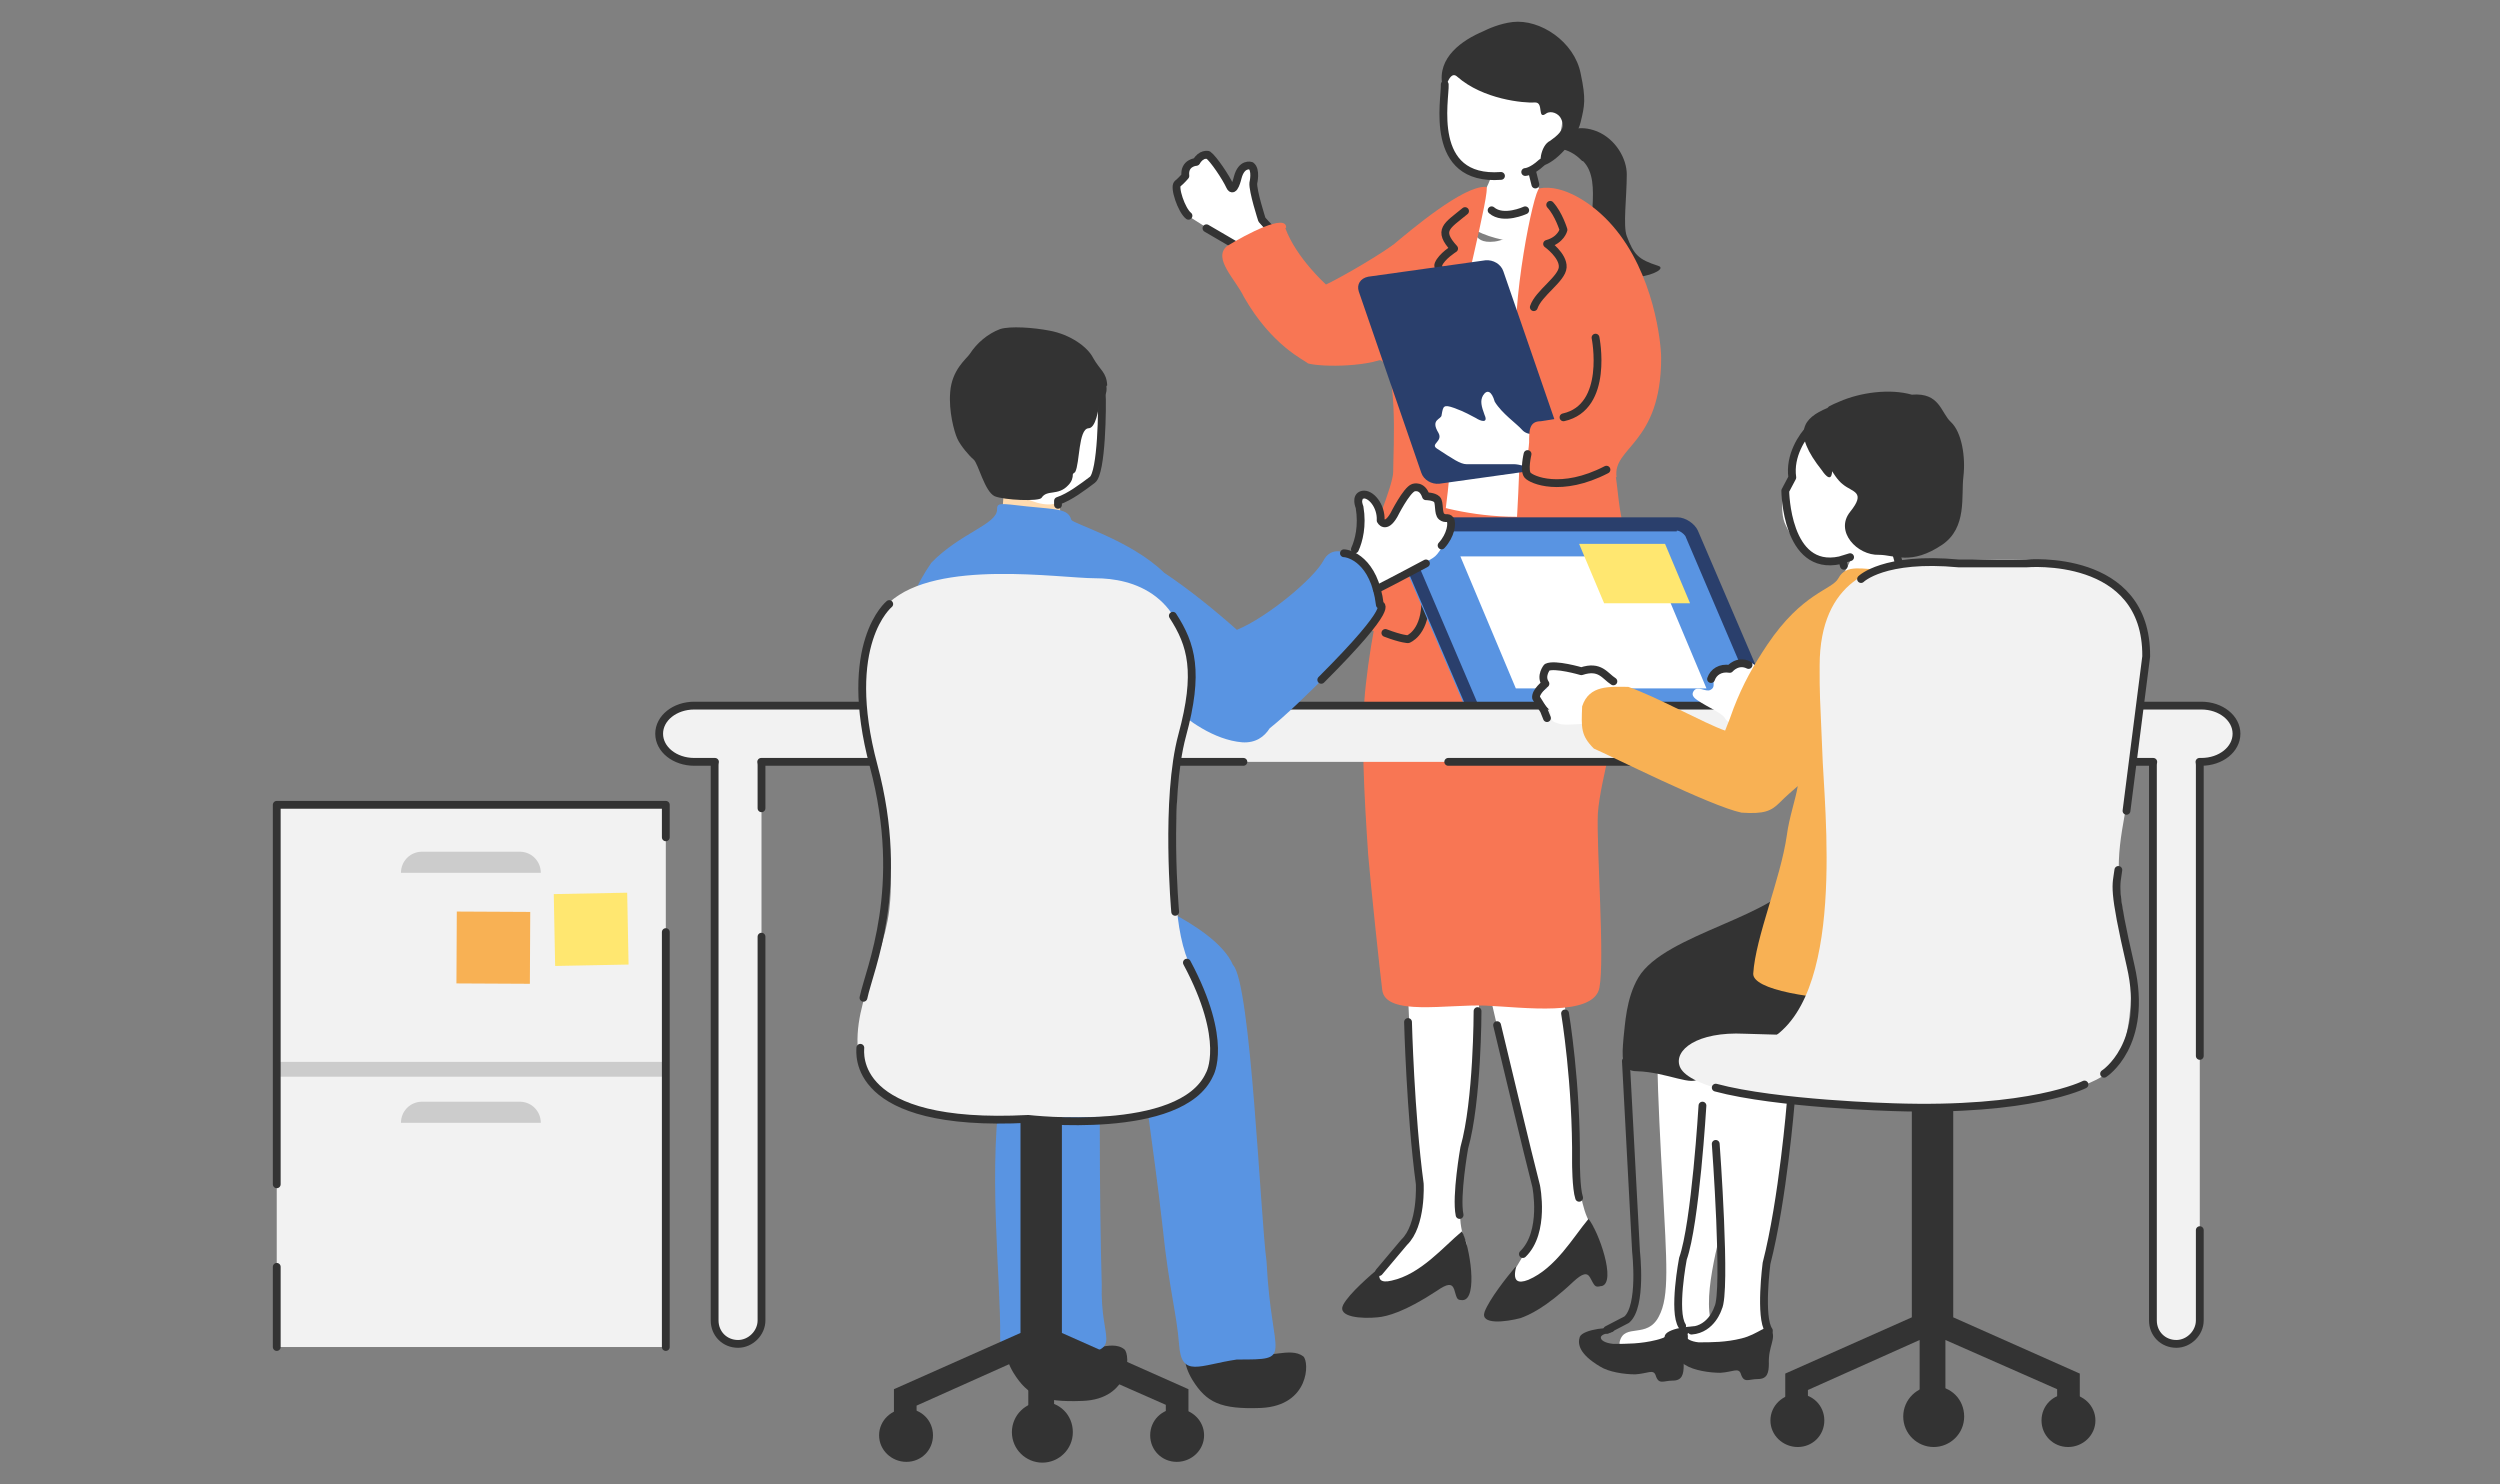 <svg xmlns="http://www.w3.org/2000/svg" width="320" height="190"><rect width="100%" height="100%" fill="#808080" stroke="none"/><path d="M-423.435-2.478H.608v254.426h-424.043z" style="fill:none"/><path d="M163.327 36.718c-2.4-2-4.6-5-5.6-5.6-1-.5-3.6-2.2-5.2-3.2-.7-.4-1.2-1.5-2.1-3.7-.4-1 1.2-.3 1.3-1.5 0-2.1 1.2-1.2 1.7-1.7.7-.8.9-1.1 1.9 0 .9 1.2 1.4 2 1.7 2.6s.9 1.4 1.2.2c.2-1.2.5-1.9 1.2-2.3.8-.4 1.3 0 .8 1.5-.2 1.8.8 4 .9 5s1.4 1.6 3.1 2.9c1.7 1.4 1.5 7.7-.9 5.7" style="fill:#fff"/><path d="M163.727 30.418c-1.6-1.6-2.2-2.3-2.2-2.3s-1.2-3.7-1.1-4.7c0 0 .4-1.7-.3-2.2 0 0-1.2-.4-1.7 1.5 0 0-.5 2.2-1 1.1s-2.1-3.5-2.8-4c0 0-.9-.2-1.5.9 0 0-1.6.1-1.4 1.8 0 0-.5.6-1 1s.5 3.4 1.4 4.1M154.427 29.218l3.6 2.1 2.4 2.6" style="fill:none;stroke:#333;stroke-linecap:round;stroke-linejoin:round"/><path d="M164.627 29.118c0-1.8-5 .8-7.6 2.4-1.8 1.6 1.1 4.2 2.2 6.5 3.6 6.3 7.8 8.1 8.2 8.5 1.8.5 8.3.5 10.7-1.1 5.7-3.6 1.8-15.1.1-14-2.9 2-7 4.3-8.5 5 0 0-3.8-3.4-5.2-7.2" style="fill:#f87654;fill-rule:evenodd"/><path d="M202.627 20.618c2.7 2.7 0 8.9 1.6 12.5 2.1 4.4 10 1.5 8 .9-2.5-.8-3.1-1.4-4-3.8-.5-1.3 0-5 0-7.9 0-2-1.4-4.5-3.8-5.5-2.3-.9-3.7-.1-4.3.3-.8.5-1.4.9-1.4 1.6 0 .5 1.8-.2 3.8 1.9" style="fill:#333;fill-rule:evenodd"/><path d="M193.827 3.818c-5.3 0-8.1 4.9-8.5 5.9-1.5 3.5-.2 3.6-.6 5.3-.1.8-.1 1.6 0 2.2.2.7 1.1 2.5 2.4 3.7 1.6 1.2 3.4 1.9 5.4 2s4.4-1 6.1-3.4c3.5-5.1 0-15.8-4.8-15.8" style="fill:#fff"/><path d="M196.527 13.118c1.1 0 .2 2.3 1.4 1.4.6-.4 1.6 0 1.9.7s.6 1.4-1.4 2.8c-1.3.6-1.5 3.3-1 3.2 1.7-.4 4.3-3.2 4.9-5.6.5-2.1.7-2.9 0-6.2-.8-4.1-5.2-7-8.7-6.6-1.7.2-3.2.9-3.8 1.2-2.6 1.1-5.9 3.3-5.2 6.9.3 1.7.7-2.2 1.9-1.1 3.3 2.9 8.5 3.4 10 3.3" style="fill:#333;fill-rule:evenodd"/><path d="M187.627 158.818c1.2 3.9-9.6 7.7-12.7 6.9-1.2-.6 4.6-5.8 6.1-8.5 1.3-2.5.3-7.7-.2-17.1-.6-11.2-1.1-25.6-1.2-26.6 0-1.9 9.3-1.4 9.3-1.4.3 1.3 1 22.9-.6 31.3-.7 3.5-2.5 12.3-.7 15.5z" style="fill:#fff"/><path d="M187.327 166.418c-.9 0-.8-.1-1.2-1.4-.3-.8-.9-.7-2.2.2-4.1 2.7-6.4 3.3-7.6 3.4-2 .2-5.2 0-4.4-1.6.8-1.5 3.5-3.8 4.8-4.9.6-.5-1.5 2.5 1.4 1.8 3.7-.8 6.6-4.3 9-6.3 1 1.8 2.1 8.7.1 8.8" style="fill:#333;fill-rule:evenodd"/><path d="M192.627 166.118c-1.3-.4 3.5-6.5 4.4-9.5.8-2.7-1.2-7.7-3.4-16.8-2.6-10.9-5.8-25-6-26-.4-1.8 8.9-3 8.9-3 .6 1.2 5.2 22.3 5.2 30.9 0 3.5-.2 12.6 2.2 15.4 1.9 3.6-8.1 9.2-11.2 9.1" style="fill:#fff"/><path d="M204.927 164.618c-.8.2-.8 0-1.4-1.1-.4-.7-1-.5-2.1.5-3.6 3.4-5.7 4.3-6.8 4.7-1.9.5-5.2.9-4.6-.8.6-1.6 2.8-4.4 3.9-5.7.5-.6-1.1 2.7 1.7 1.6 3.5-1.5 5.7-5.4 7.7-7.8 1.3 1.6 3.6 8.1 1.7 8.6" style="fill:#333;fill-rule:evenodd"/><path d="M195.627 20.918c.2 1 3.9 8.6 4.4 8.8-1.8 2.3-9.5 1.4-12.3-1 .2-.3 2.2-3.6 3.2-6.2.2-.5 1.2-3.1 1.3-3.5.2 0 2.7-.2 2.9-.2 0 .3.3 1.4.5 2.2" style="fill:#fff"/><path d="M187.227 29.518c-2.8 1.4-5.5 17.8-7.3 27.1 1.1 7.8-3.4 19.1-3.4 19.7 0 .9 7.2 0 9.2.2s14.6-.9 16.4-.9 2.8.6 2.1-2.4c-.7-2.9.4-13.2.2-14.9-.1-1.1 0-7 0-7.5-1.2-6.8 1.3-11.6 1-11.7 0-4.6-4.4-9.1-8.8-9.9-.9-.2-3.7 1.5-5.3 1.7-3.4.4-1.9-2.4-4.2-1.4" style="fill:#fff"/><path d="M203.927 72.518c.6 1.8 3.8 9.3 3.5 15.3-.2 4.7-2.6 12-2.9 16.3-.2 4.3.9 18.6.2 22.3-.7 3.8-9.8 2.5-14.6 2.3s-12.8 1.4-13.2-2c-.3-2.3-1.5-13.7-1.8-17.3-.5-7.5-1-15.8-.3-21.8.7-6.5 2.3-13.6 3.2-15.8 1.9-5.1 1.6-8.3 5.8-7.1 4 1.1 9.5 2 16.4 1 3.1-.5 3.1 5 3.7 6.8" style="fill:#f87654;fill-rule:evenodd"/><path d="M206.827 61.018c.4 2.8.4 5.1 1.6 8.3 1.2 3.3 1.8 7.5 2.2 9 .7 2.9-14.4 8.1-17 2.8-.4-7.7 1.8-22.2.5-34.9-.8-7.4 2.2-21.9 2.9-22.1 3-.6 6.9 1.9 9.4 4.8 5.3 6.1 6.2 15 6.2 16.9 0 11.1-6.3 11.4-5.7 15.3M190.227 23.918c.7 0-3.6 16.4-4 19.9.3 18.8-3.1 33.8-4.2 36.2-1.7 2.3-5.2 1.3-8.1 0-1.5-.7-.6-4.3.5-7.9 1.1-3.5 3.9-10 3.9-11.7 0-2.8.8-15.2-2.2-14.3-2.9.9-2.9-2.2-3.4-4.1-.9-3-1.9-5.3 0-7.1 1.4-.7 3.7-2 5.5-3.5 2.4-2 9-7.6 11.9-7.5" style="fill:#f87654;fill-rule:evenodd"/><path d="M210.027 174.018c-2-.4-2.9-1.5-2.7-2.3.6-2.4 3.5-.3 5-3.2 1.4-2.6 1-6.9.5-16.8-.3-5.2-.6-11-.7-16-.1-3.9 3.3-5.9 5.1-7 .8-.5 5.1-1.7 7.4-1.8 2.6-.2 4.8-.9 4.8 2.9s-.1 5.7-6.4 6.4c-1.5.2-1.3 14-2.2 18.8-.7 3.6-3.3 11.8-1.4 15.2.9 2.8-5.2 4.6-9.4 3.7" style="fill:#fff"/><path d="M177.327 81.018c2.1.8 2.9.8 2.9.8s2-.7 2.2-4.3M180.227 130.818s.3 11.8 1.5 20.7c0 0 .3 5.3-2 7.5l-3.2 3.8M189.127 129.418s0 11.5-1.7 17.5c0 0-1.1 6.2-.6 8.6M191.627 131.218s4.2 17.6 5 20.6c0 0 1.2 5.9-1.7 8.7M200.327 129.718s1.5 8.9 1.4 19.1c0 0 0 3.3.4 4.5M184.927 10.818c.1 1.8-2.2 12.4 7.2 11.7M195.227 22.018s.8 0 2.1-1.2M196.127 22.018l.4 1.6M187.527 27.018c-2.3 1.9-3.6 2.4-1.4 4.8 0 0-1.6 1-2 2s2.8 3.4 3.3 6.4M198.427 26.218c1.1 1.2 1.7 3.2 1.7 3.2s-.3 1.3-2.1 1.8c0 0 2.1 1.5 2 3s-3.1 3.3-3.7 5.1" style="fill:none;stroke:#333;stroke-linecap:round;stroke-linejoin:round"/><path d="M173.927 37.318c-.3-.9.2-1.7 1.2-1.9l15-2.1c1-.1 2 .5 2.3 1.4l8 23.2c.3.9-.2 1.7-1.2 1.9l-15 2.1c-1 .1-2-.5-2.3-1.4z" style="fill:#2a3f6c;fill-rule:evenodd"/><path d="M199.027 55.818c-2.2-.2-3.5 0-4.2-.8s-2.6-2.1-3.5-3.6c-.4-1.4-1-1.6-1.5-.8-.4.7-.2 1.4.2 2.5.5 1.1-.5.8-1.1.4-.6-.3-1.4-.8-2.8-1.3s-1.4-.2-1.6.9c0 .6-1.5.5-.4 2.3.6 1.1-1.1 1.4-.2 2 2 1.3 3 2 3.8 2h6.1c1.1 0 4.5 1.3 7.6 1.7s-.2-5-2.4-5.2" style="fill:#fff"/><path d="M201.627 53.218c.6.8 6.6 3.4 4.9 6-.9 1.4-3.4 3.6-6.4 3.6s-4.9-.3-4.9-1.6.4-3.1.5-4.6c0-1.5 0-2.7 1.5-2.7" style="fill:#f87654;fill-rule:evenodd"/><path d="M195.527 58.118s-.5 2.1 0 2.7 4.3 2.3 10.1-.7M204.227 43.218s1.8 8.9-4.1 10.2" style="fill:none;stroke:#333;stroke-linecap:round;stroke-linejoin:round"/><path d="M227.227 91.218c.4.9-.1 1.7-1.2 1.7h-35.5c-1 .1-2.2-.6-2.6-1.5l-10-23.3c-.4-.9.1-1.7 1.1-1.7h35.5c1-.1 2.2.6 2.6 1.5l10 23.3z" style="fill:#5994e2;fill-rule:evenodd"/><path d="M214.627 66.218h-35.5c-1 .1-1.5.9-1.1 1.8l10 23.3c.4.9 1.6 1.7 2.6 1.7h35.5c1-.1 1.5-.9 1.2-1.8l-10-23.3c-.4-.9-1.6-1.7-2.6-1.7m-.1 1.7c.4 0 .9.4 1.1.7l9.7 22.7h-34.9c-.4.1-.9-.2-1.1-.6l-9.7-22.7h34.9z" style="fill:#2a3f6c;fill-rule:evenodd"/><path d="M218.427 88.118h-24.4l-7.1-16.9h24.4z" style="fill:#fff;fill-rule:evenodd"/><path d="M216.327 77.218h-11l-3.2-7.6h11z" style="fill:#ffe770;fill-rule:evenodd"/><path d="M190.927 26.918c1.5 1.3 4.3 0 4.3 0" style="fill:none;stroke:#333;stroke-linecap:round;stroke-linejoin:round"/><path d="M35.423 103.018h49.8v69.4h-49.8z" style="fill:#f2f2f2"/><path d="M35.423 135.918h49.8v1.9h-49.8zM69.323 111.718h-18c0-1.5 1.2-2.7 2.7-2.7h12.5c1.5 0 2.7 1.2 2.7 2.7M69.323 143.718h-18c0-1.5 1.2-2.7 2.7-2.7h12.5c1.5 0 2.7 1.2 2.7 2.7z" style="fill:#ccc"/><path d="M70.969 114.354h9.4v9.2h-9.4z" style="fill:#ffe770" transform="rotate(-1.1 75.669 118.954)"/><path d="M58.547 116.602h9.2v9.4h-9.2z" style="fill:#f8b154" transform="rotate(-89.708 63.147 121.302)"/><path d="M85.223 119.308v53.11M35.423 151.59v-48.572h49.8v4.16M35.423 172.418v-10.262" style="fill:none;stroke:#333;stroke-linecap:round;stroke-linejoin:round"/><path d="M281.773 90.318h-192.9c-2.5 0-4.5 1.6-4.5 3.6s2 3.6 4.5 3.6h2.643c-.02.133-.043.264-.043.4v71.1c0 1.7 1.3 3 3 3 1.6 0 3-1.4 3-3v-71.1c0-.137-.023-.268-.041-.4h178.184c-.02.133-.043.264-.043.4v71.1c0 1.7 1.3 3 3 3 1.6 0 3-1.4 3-3v-71.1c0-.137-.023-.268-.041-.4h.24c2.5 0 4.5-1.6 4.5-3.6s-2-3.6-4.5-3.6" style="fill:#f2f2f2"/><path d="M281.573 135.156V97.918c0-.137-.023-.268-.041-.4h.24c2.5 0 4.5-1.6 4.5-3.6s-2-3.6-4.5-3.6h-192.9c-2.5 0-4.5 1.6-4.5 3.6s2 3.6 4.5 3.6h2.644c-.02.133-.043.264-.043.4v71.1c0 1.7 1.3 3 3 3 1.6 0 3-1.4 3-3v-49.123" style="fill:none;stroke:#333;stroke-linecap:round;stroke-linejoin:round"/><path d="M185.373 97.518h90.243c-.02.133-.043.264-.043.4v71.1c0 1.7 1.3 3 3 3 1.6 0 3-1.4 3-3V157.46M97.473 103.46v-5.542c0-.137-.023-.268-.041-.4h61.723" style="fill:none;stroke:#333;stroke-linecap:round;stroke-linejoin:round"/><path d="m128.623 61.018-.4 5.6 7.6.3-.3-3.8z" style="fill:#ffdbb0"/><path d="M136.423 71.118c-.8 0-6.1-1-6.5-.8s-.4.7-.7 2-.4 1.1 3.2 1.5 4.7.7 4.5-.2 0-2.5-.6-2.6" style="fill:#fff"/><path d="M137.523 172.418c1.5 1.1 4.7-1.1 6.4.3.8.7.8 6.4-5.4 6.6-5.2.2-7-.7-8.8-3.6-1.2-2-1.2-3.6-.5-5.1 2.2-3.1 5.8-1.4 8.2 1.8M160.523 173.018c1.5 1.1 4.6-.7 6.3.6.8.7.8 6.3-5.4 6.6-5.2.2-7-.7-8.8-3.6-1.2-2-1.2-3.6-.5-5.1 2.2-3.1 5.9-1.8 8.4 1.5" style="fill:#333;fill-rule:evenodd"/><path d="M125.923 56.718c-1.2-5.1-.5-11.7 6-12.6 6.4-1 8.3 3.2 9.1 4.7 1.1 1.9-.2 4.2-.2 7.5-.6 3.8-.3 4.2-.9 5-.8 1.1-3 2.9-5.1 3.2-1.7.3-4-.8-5.3-1.8-1.2-.9-2-1.9-2.6-2.8-.4-.1-.8-.1-1.4-.8-.3-.3-.7-1.3-.7-1.9s.8-.7 1-.6" style="fill:#fff"/><path d="M141.723 49.318c-.1-1.7-.9-1.9-1.8-3.5-.7-1.4-2.9-3-5.6-3.5-2.1-.4-5-.6-6.3-.2-1.6.6-3 1.8-3.9 3.2-.4.6-2.3 2-2.5 4.9-.2 2.4.5 5 .9 5.9s1.5 2.2 2.1 2.7 1.4 4.1 2.7 4.7c1.2.5 5.7.7 6 .2.7-1.1 2.1-.2 3.4-1.6.5-.5.6-1 .6-1.4 0-.1.2-.2.3-.3.6-1.1.4-5.5 1.7-5.6.9 0 1.3-2.2 1.5-4 .6 0 .9-.4.8-1.4" style="fill:#333;fill-rule:evenodd"/><path d="M170.501 81.327c2.9-2.2 5.5-5.7 6.7-6.3s4.2-2.4 6.2-3.6c.8-.5 1.4-1.7 2.6-4.3.5-1.1-1.4-.4-1.5-1.8 0-2.4-1.4-1.5-1.9-2-.8-1-1-1.3-2.2 0-1.1 1.3-1.7 2.3-2.1 3s-1.1 1.6-1.4.2-.5-2.2-1.4-2.7-1.5 0-1 1.7c.1 2.1-1 4.6-1.2 5.8s-1.7 1.8-3.8 3.3c-2 1.5-2.1 8.9.8 6.7" style="fill:#fff"/><path d="M141.123 130.018c1.4-6-11.7 1.5-12.8 7.7-2 11.4-.2 25.9-.3 33.5 0 3.8 4-.3 10.2 2.3 5.5-1.2 2.6-1.6 2.8-9.1-.3-9.8-.4-32 .1-34.5" style="fill:#5994e2;fill-rule:evenodd"/><path d="M175.223 73.118c-.5-1.2-4.3-4.2-5.8-1.4-1.2 2.3-7.2 7.3-11.1 8.9-2.7-2.4-6-5.1-9.3-7.3-4.3-4.2-11.8-6.3-11.9-6.8-.4-1.4-1.8-1.3-5.7-1.7-3.5-.4-3.8-.5-3.8.4 0 1.9-4.7 3-8.4 6.8-3.9 5.6-5.4 12.5-5.2 24.8 0 3.7 1.5 17.1 1.3 20.1s-4 9-1 9.7c2.3.6 8.9 1.8 13.6 1.8 5.5 0 12.9-1.4 17-2.6 1.4-.4 2.3-.6 3-.8v1.9c-1 1.8-1.7 4-1.8 6.2-.2 3.9 1.4 12.4 2.7 24 .8 7.8 1.8 11 2.1 15 .3 4.3 2.6 2.6 7.4 1.9 7.5 0 4.4 0 3.8-12.5-.8-5.8-2-35.7-4.3-38q-1.534-1.533 0 0c-1.2-2.8-5.1-5.2-7.7-6.6-.7-4.2-2.6-9.6-2.6-11.7 0-4.1 1.6-9.4 2.8-14.6 1.5 1.4 5 4.1 8.7 4.4 1.7.1 2.8-.7 3.5-1.8 3.8-3 12.4-11.9 13.6-13.6 1.5-2.1-.5-5.3-1.1-6.5" style="fill:#5994e2;fill-rule:evenodd"/><path d="m152.123 177.818-16.2-7.2v-28.4h-5.3v28.4l-16.2 7.2v4h2.9v-1.9l14.3-6.4v9.4h3.3v-9.4l14.3 6.3v1.9h2.9v-4z" style="fill:#333;fill-rule:evenodd"/><path d="M119.423 183.718c0 1.9-1.5 3.4-3.4 3.4s-3.5-1.5-3.5-3.4 1.6-3.4 3.5-3.4 3.4 1.5 3.4 3.4" style="fill:#333;fill-rule:evenodd"/><path d="M115.923 181.918c1.1 0 1.9.8 1.9 1.9s-.9 1.9-1.9 1.9-1.9-.8-1.9-1.9.9-1.9 1.9-1.9M147.223 183.718c0 1.9 1.5 3.4 3.4 3.4s3.5-1.5 3.5-3.4-1.6-3.4-3.5-3.4-3.4 1.5-3.4 3.4" style="fill:#333;fill-rule:evenodd"/><path d="M150.623 181.918c1.1 0 1.9.8 1.9 1.9s-.9 1.9-1.9 1.9-1.9-.8-1.9-1.9.9-1.9 1.9-1.9M133.423 179.418c2.2 0 3.9 1.7 3.9 3.9s-1.8 3.9-3.9 3.9-3.9-1.7-3.9-3.9 1.8-3.9 3.9-3.9" style="fill:#333;fill-rule:evenodd"/><path d="M135.623 183.318c0 1.2-1 2.1-2.2 2.1s-2.2-1-2.2-2.1 1-2.2 2.2-2.2 2.2 1 2.2 2.2" style="fill:#333;fill-rule:evenodd"/><path d="M150.623 102.318c-.4 9.2-.5 16.9 1.9 21.7 10.5 20.6-8.6 18.8-17.5 19-9 1.3-22.34-.118-24.44-5.318-2.8-7.3 2.34-13.882 3.24-21.182.8-6.7-.9-9.6-1.8-17.8-.9-8.1-4.3-16 1.8-21.6s21.8-3.1 26.4-3.1 12 1.9 12 13.1-1.2 6-1.7 15.2" style="fill:#f2f2f2;fill-rule:evenodd"/><path d="M141.023 50.118c.1 2 0 10.4-1.2 11.3s-2.9 2.2-4.4 2.7v.5M110.523 127.718c.8-3.8 5.5-14 1.3-29.7s2-20.7 2-20.7M110.123 134.118c0 .5-1.4 10.3 21.5 9.1 0 0 19.6 2.3 23.2-5.7 0 0 2.5-4.2-2.9-14.3M150.423 116.718s-1.3-14.5.9-22.6 1.2-11.6-1.2-15.3M173.423 70.318c.5-1.1 1-3 .6-5.4 0 0-.6-1.4.4-1.6s2.4 1.4 2.3 3.3c0 0 .6 1.2 1.7-.7 0 0 1.6-3.2 2.5-3.5 0 0 1.1-.4 1.6 1.1 0 0 1 0 1.4.4s.1 1.8.6 2.2.8 0 1.1.4.1 2-1.1 3.3M182.523 72.118s-4.5 2.4-6.3 3.3" style="fill:none;stroke:#333;stroke-linecap:round;stroke-linejoin:round"/><path d="M172.023 70.818c.6 0 3.9.8 4.6 6.6 0 0 2.3-.2-7.5 9.6" style="fill:none;stroke:#333;stroke-linecap:round;stroke-linejoin:round"/><path d="M217.014 173.818c-2-.4-2.9-1.5-2.7-2.3.6-2.4 3.5-.3 5-3.2 1.4-2.6 1-6.9.5-16.8-.6-11.8-.2-16.2-.3-17.3 0-2 9.5-.4 9.5-.4.4 1.4.3 12.2-1.3 21-.7 3.6-3.3 11.8-1.4 15.2.9 2.8-5.2 4.6-9.4 3.7" style="fill:#fff"/><path d="M226.414 174.518c0 1.2-.2 2-1.4 2s-1.8.6-2.2-.7c-.3-.8-1-.2-2.6-.1-1.4 0-3.4-.3-4.5-1-2.7-1.6-2.9-2.9-2.6-3.8.4-1 4.3-1.4 4.4-.9 0 .5-1.4.3-1.7.9-.1.4.6.8 1.6.9 1.7 0 3.5 0 5.5-.5 2.1-.5 3.4-2 3.8-1.2.7 1.3-.4 2.1-.3 4.5M253.614 110.018s-21.6-1.8-23.2 1.8c-2.5 5.5-17.3 7.6-20.7 13.3-1.6 2.7-1.7 6.1-1.9 7.7-.2 2.4-.4 4.3 1.7 4.3 3.9.1 7.3 2.1 8 .8.6-1.1.4-4.3 3.5-3.9 4.2.5 8.4 2.2 13.2 1.9 6.5-.4 16.4.2 20.6-8 3.3-6.4-.4-17-1.1-18z" style="fill:#333;fill-rule:evenodd"/><path d="M215.814 170.218c.7 1.3-.4 2.1-.3 4.5 0 1.2-.2 2-1.4 2s-1.8.6-2.2-.7c-.3-.8-1-.2-2.6-.1-1.4 0-3.4-.3-4.5-1-2.7-1.6-2.9-2.9-2.6-3.8.4-1 4.3-1.4 4.4-.9 0 .5-1.4.3-1.7.9-.1.4.5.8 1.6.9 1.7 0 3.5 0 5.5-.5 2.1-.5 3.4-2 3.8-1.2z" style="fill:#333;fill-rule:evenodd"/><path d="M219.314 86.818c0 .8.2 1.2-.4 1.5s-1.6-.6-2.1.1.3 1.1.9 1.5 2.7 1.4 3 1.9c.4.7 1.2 1.2 2.6 1 1 0 1.5-.5 2.2-.9.4-.2.9 0 1.5 0 .8-.2 1.2-.9 1.3-2.2 0-.6-.4-1.3-.9-1.6q-.45-.3-.9-.9c-.9-1-1.8-2.3-2.5-2.4-.6-.2-.8-.3-1.5.3s-.7.3-1.7.5c-.9.2-1.5.1-1.5.9M237.814 67.718c.3 0 3.9.3 4.3.2.1.6.6 2.7.9 3.4s2.8 4.7 3.2 5.1c-4 3.4-9.6 2.9-12.3-.1.7-.3 2.9-4.1 3.3-5.5.2-1 .7-2.6.7-3" style="fill:#fff"/><path d="M242.514 66.218c2.2-4.5 3-10.6-2.7-12.8-5.7-2.3-8.8 2.3-9.9 3.5-1.4 1.5.3 3.9-1.7 5.5-.3 3.6.1 4.3.5 5.1.5 1.2 2.1 3.2 3.9 4 1.5.6 3.8 0 5.2-.6 1.3-.6 2.2-1.3 3-2 .4 0 .8 0 1.5-.4.3-.2 1-1.1 1-1.5 0-.6-.6-.8-.8-.7M205.214 92.818c.9.2 2.1 1 3.1 1.7.6-1.1 1.3-2.2 1.9-3.3-.7-.3-1.4-.7-1.7-1.2-.4-.3-.9-1.4-1-1.8-.2-.7-2.4-2.9-3.8-2.7-1 .1-.7.7-1.5.5-.8-.1-2.5-.3-3.4-.4-.9 0-.8 1.3-.5 1.8.2.5-.4.7-1.1 1.2s-.2.8.4 1.5.8.6.9 1.4c0 .8.3.9 1 1.1.7.3 2.6 0 4.3 0h1.6" style="fill:#fff"/><path d="M257.414 86.618c-2.3-5.4-9.3-9.2-12.1-13-.7-1-3.2-.6-4.4-.7-2.4 0-4.6-.8-5.6 1.1-.8 1.5-4.6 1.8-9.1 8.5-1.8 2.7-3.1 5-4.3 8.1-.3.9-.7 1.9-1.1 2.9-2.6-.9-8.9-4.4-12.4-5.6-2.3 0-5-.3-5.9 2.5-.1 2.7-.2 3.7 1.5 5.4 1.9.8 15 7.4 18.9 8.2 2.9.2 3.8-.2 4.9-1.3.8-.8 1.6-1.5 2.3-2.1-.3 1.8-1.1 4-1.4 6.3-.8 5.6-4 13-4.3 17.7-.2 4.1 30 5.3 34.9-.4 1-1.1-1.2-11.5-1.6-15.3s1-2.8 3-3.6c2.5-1 2-6.1-3.4-18.6" style="fill:#f8b154;fill-rule:evenodd"/><path d="m266.214 175.818-16.2-7.2v-28.4h-5.3v28.4l-16.2 7.2v4h2.9v-1.9l14.3-6.4v9.4h3.3v-9.4l14.3 6.3v1.9h2.9v-4z" style="fill:#333;fill-rule:evenodd"/><path d="M233.514 181.818c0 1.9-1.5 3.4-3.4 3.4s-3.5-1.5-3.5-3.4 1.6-3.4 3.5-3.4 3.4 1.5 3.4 3.4" style="fill:#333;fill-rule:evenodd"/><path d="M230.014 179.918c1.1 0 1.9.8 1.9 1.9s-.9 1.9-1.9 1.9-1.9-.8-1.9-1.9.9-1.9 1.9-1.9M261.314 181.818c0 1.9 1.5 3.4 3.4 3.4s3.5-1.5 3.5-3.4-1.6-3.4-3.5-3.4-3.4 1.5-3.4 3.4" style="fill:#333;fill-rule:evenodd"/><path d="M264.814 179.918c1.1 0 1.9.8 1.9 1.9s-.9 1.9-1.9 1.9-1.9-.8-1.9-1.9.9-1.9 1.9-1.9M247.514 177.418c2.2 0 3.9 1.7 3.9 3.9s-1.8 3.9-3.9 3.9-3.9-1.7-3.9-3.9 1.8-3.9 3.9-3.9" style="fill:#333;fill-rule:evenodd"/><path d="M249.714 181.318c0 1.2-1 2.1-2.2 2.1s-2.2-1-2.2-2.1 1-2.2 2.2-2.2 2.2 1 2.2 2.2" style="fill:#333;fill-rule:evenodd"/><path d="M232.914 85.218c0-11.1 7.4-13.1 12-13.1s20.3-2.5 26.4 3.1 2.7 13.4 1.8 21.6c-.9 8.1-2.5 11.1-1.7 17.8.9 7.3 2.6 13.7-.2 21-2 5.2-22.5 7.2-31.5 5.9s-26.3-.3-16-7.4c12.4-2.4 10.1-27.2 9.6-36.5-.4-9.2-.4-8.6-.4-12.4" style="fill:#f2f2f2;fill-rule:evenodd"/><path d="M243.414 141.818c-21.2-.5-27.6-3.2-28.4-5.3s2.2-4.5 8.3-4.2l17.4.5 2.7 8.9z" style="fill:#f2f2f2;fill-rule:evenodd"/><path d="M248.714 63.818h.2-.3zm1-9.8c-1.3-1.2-1.4-3.8-5-3.5-2.8-.8-6.6-.3-9.3.9-.2.1-.5.2-.7.3l-.6.3-.2.2c-3.1 1.3-4.6 3.1-.7 8 0 0 1.2 1.9 1.3.1 0 0 .7 1.2 1.4 1.7 1.2 1 3 .9.9 3.5-2 2.5.9 5.6 3.7 5.5 2 0 4.1 1.4 8.1-1.3 3.2-2.2 2.4-6.2 2.7-8.7s-.2-5.7-1.6-7" style="fill:#333;fill-rule:evenodd"/><path d="M231.714 54.818c-1 1-2.7 3.5-2.3 6.3l-.9 1.7s.1 10.4 7 8.9l1.3-.4M242.714 70.818l.3 1.1M238.214 74.118s2.9-2.9 12.5-2h8.7s15.4-1.4 15.3 11.9l-2.522 19.769M266.814 138.818s-6.8 3.5-24.5 2.9c0 0-14.9-.4-22.7-2.5M208.114 135.818l1.3 24.4s.8 7-1.2 8.7l-2.5 1.3M217.914 141.518s-.9 15.1-2.5 19.6c0 0-1.3 6.8-.1 8.6M219.614 146.418s1.4 19 .3 21c0 0-.8 2.7-3.4 2.9M229.214 141.118s-1 12.4-3.1 20.6c0 0-.9 6.9.3 8.6M219.014 86.918c.3-.9 1.2-1.5 2.4-1.3 0 0 1-1.2 2.4-.5M206.514 87.218c-1.1-.7-1.7-2.1-4.1-1.3 0 0-3.4-1-4.4-.5 0 0-.9 1.1-.2 2.1 0 0-1.3 1-1.2 1.8l1 1.6.4 1M236.014 72.418l-.2-.8M271.149 111.352c-.261 2.087-.783 2.087 1.565 12.26s-3.391 13.827-3.391 13.827" style="fill:none;stroke:#333;stroke-linecap:round;stroke-linejoin:round"/></svg>